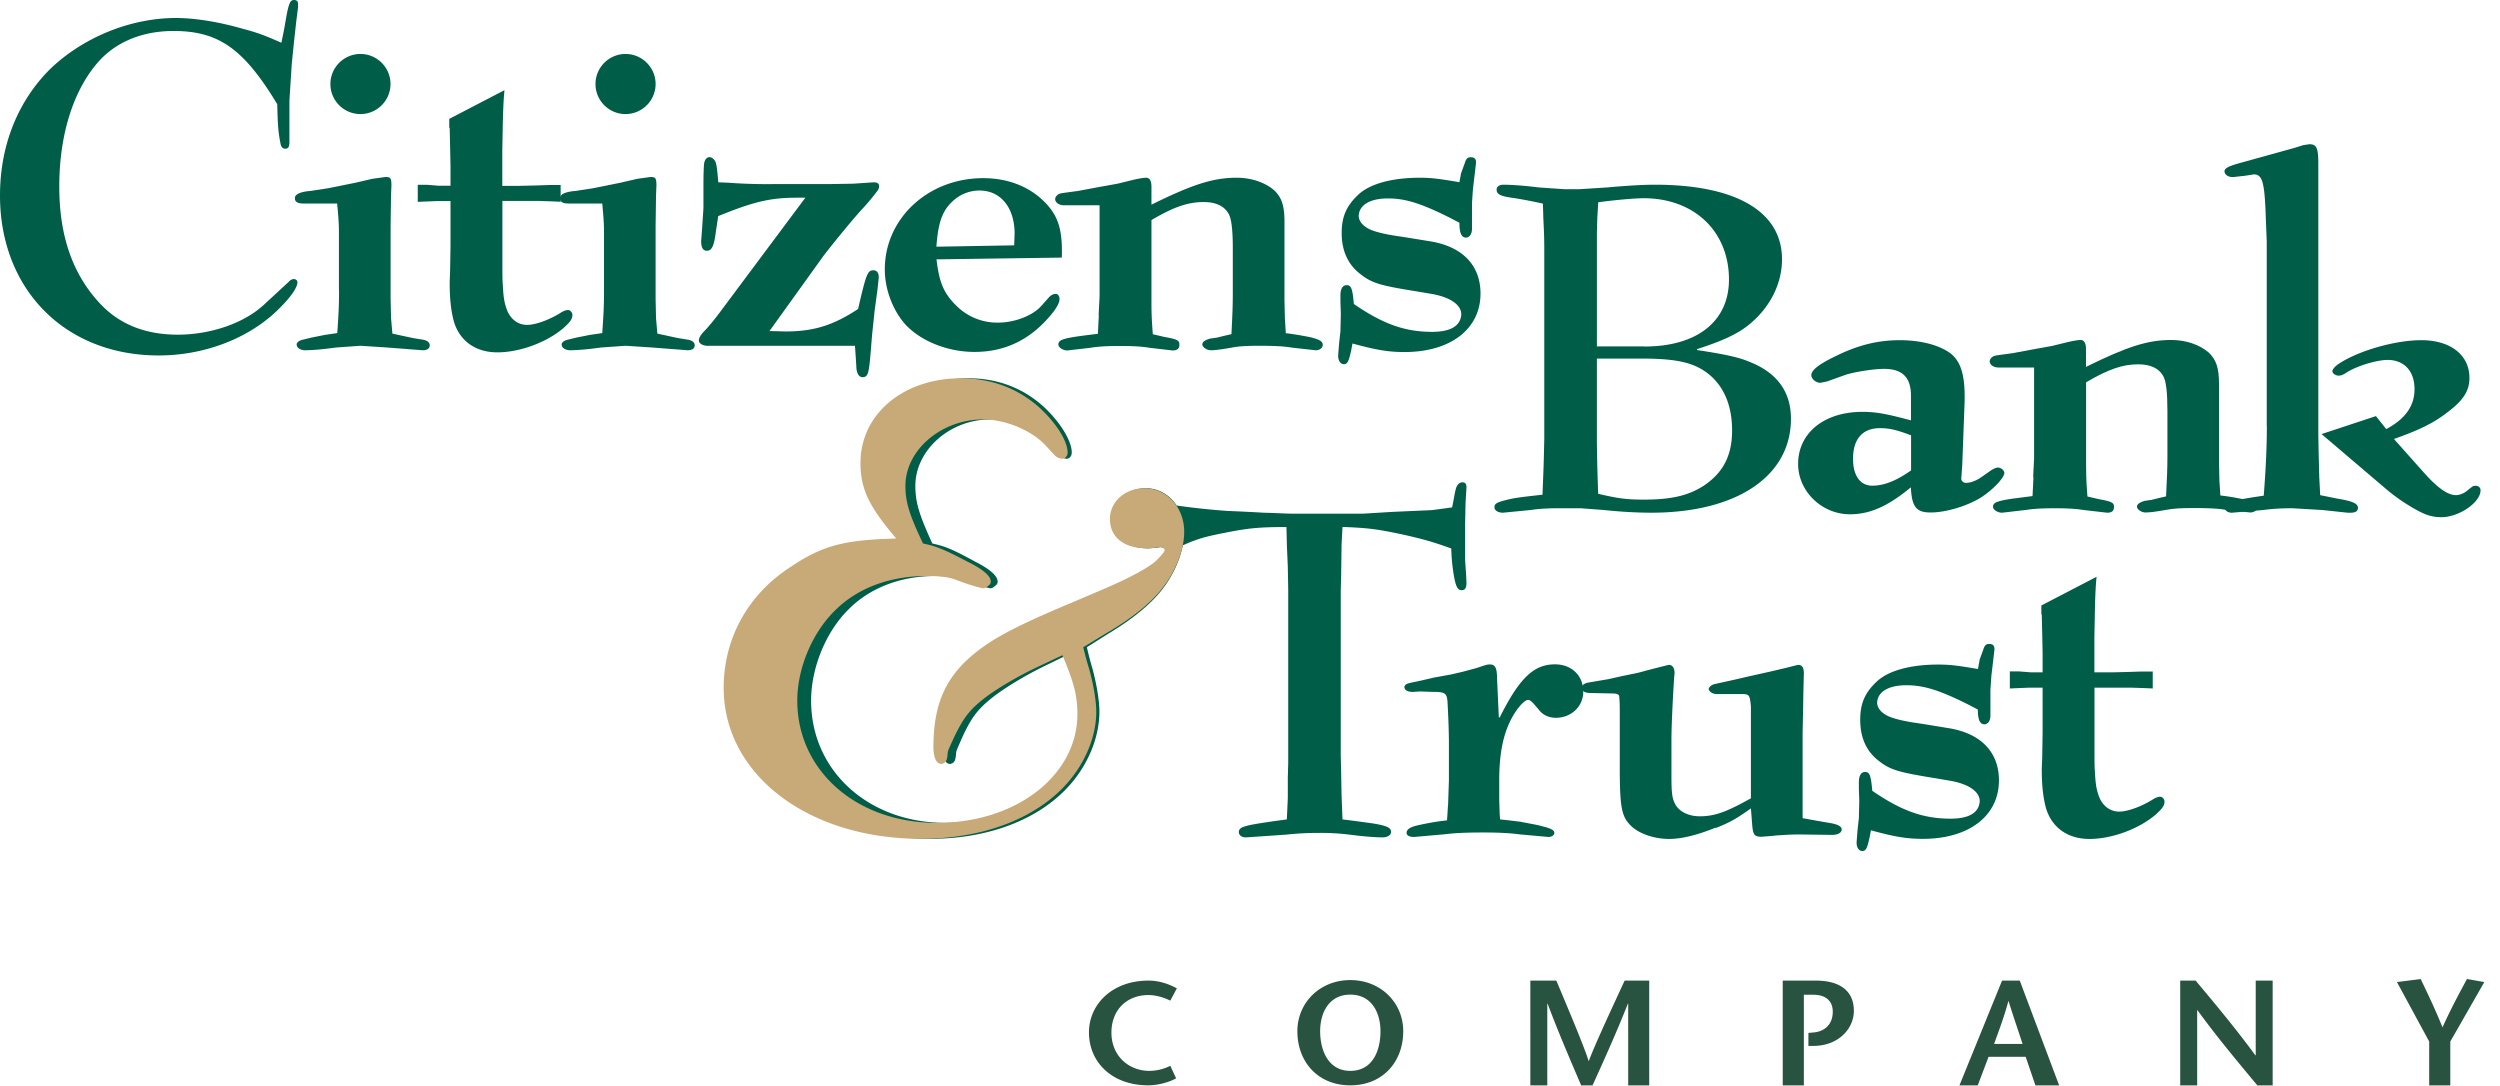 <svg width="152" height="66" fill="none" xmlns="http://www.w3.org/2000/svg"><path d="M17.275 1.777l.164-.93c.14-.683.221-.847.436-.847.165 0 .247.082.247.247v.19l-.107.847-.14 1.258-.139 1.366-.139 2.213v2.51c0 .304-.082.411-.247.411-.164 0-.271-.107-.303-.354-.14-.708-.164-1.201-.19-2.352-2.048-3.39-3.579-4.452-6.31-4.452-1.802 0-3.332.601-4.401 1.695-1.612 1.694-2.542 4.477-2.542 7.758 0 3.029.822 5.356 2.485 7.126 1.176 1.259 2.757 1.885 4.723 1.885 1.967 0 4.016-.683 5.242-1.828l1.505-1.39a.433.433 0 01.304-.165c.107 0 .221.082.221.19 0 .354-.462.986-1.258 1.751-1.777 1.695-4.426 2.706-7.183 2.706C3.958 21.612 0 17.597 0 11.887c0-3.028 1.069-5.71 3.035-7.676 1.98-1.916 4.869-3.117 7.657-3.117 1.12 0 2.567.221 4.072.657.848.222 1.284.38 2.346.848l.165-.822z" fill="#005E48"/><path d="M20.607 17.673V14.15c0-.519-.026-.904-.108-1.777h-2.074c-.329 0-.493-.107-.493-.303-.025-.247.303-.411.955-.462l1.068-.164 1.638-.33 1.062-.246.79-.107c.304 0 .355.082.355.518l-.026.626-.025 1.827v4.452l.026 1.145.082.954.493.108.765.164.658.108c.22.056.354.164.354.328 0 .19-.14.304-.437.304l-2.13-.165-1.638-.107-1.505.107c-.765.108-1.448.165-1.859.165-.272 0-.518-.14-.518-.329-.026-.107.107-.246.328-.303l.576-.14.822-.164.74-.107c.082-1.177.107-1.695.107-2.593l-.006.013zm1.309-10.737a1.828 1.828 0 01-1.828-1.827c0-1.006.822-1.828 1.828-1.828 1.005 0 1.827.822 1.827 1.828a1.832 1.832 0 01-1.827 1.827zM34.1 12.267l-.6-.025-.766-.026h-2.188v3.794c0 .74 0 1.037.026 1.309.025.6.082 1.037.19 1.34.19.683.682 1.094 1.283 1.094.544 0 1.391-.328 2.049-.74.164-.107.328-.164.436-.164.139 0 .272.14.272.304 0 .246-.14.436-.576.822-1.011.847-2.624 1.448-3.99 1.448-1.365 0-2.32-.74-2.649-1.91-.164-.626-.246-1.309-.246-2.377l.025-.626.025-1.556v-2.731h-.765l-.626.025-.6.025v-1.037h.575l.708.057h.708v-1.201l-.025-1.227-.025-1.094h-.026v-.544l3.358-1.745c-.055.51-.09 1.294-.108 2.352l-.025 1.31v2.155h1.062l1.037-.025.74-.025h.708v1.037l.013-.02z" fill="#005E48"/><path d="M36.724 17.673V14.15c0-.519-.025-.904-.107-1.777h-2.074c-.329 0-.493-.107-.493-.303-.026-.247.303-.411.955-.462l1.062-.164 1.637-.33 1.063-.246.79-.107c.304 0 .354.082.354.518l-.025.626-.025 1.827v4.452l.025 1.145.082.954.493.108.765.164.658.108c.221.056.354.164.354.328 0 .19-.139.304-.436.304l-2.131-.165-1.638-.107-1.505.107c-.765.108-1.448.165-1.859.165-.271 0-.518-.14-.518-.329-.025-.107.107-.246.329-.303l.575-.14.822-.164.74-.107c.082-1.177.107-1.695.107-2.593v.013zm1.31-10.737a1.828 1.828 0 01-1.828-1.827c0-1.006.822-1.828 1.827-1.828 1.006 0 1.828.822 1.828 1.828a1.832 1.832 0 01-1.828 1.827zm5.057 14.094c-.354 0-.6-.139-.6-.328 0-.14.082-.304.303-.544.272-.272.626-.708.955-1.145l5.217-6.993h-.519c-1.555 0-2.592.222-4.78 1.12l-.14.929c-.107.872-.246 1.176-.543 1.176-.247 0-.354-.19-.354-.6l.057-.74.082-1.259v-1.283c0-.955.025-1.391.057-1.505.057-.19.164-.304.303-.304.14 0 .272.108.354.247.083.19.108.354.19 1.283l.626.026a31.52 31.52 0 002.757.082h3.39l1.447-.025 1.227-.083c.221 0 .329.083.329.222 0 .107-.026.19-.083.272-.246.328-.575.74-.986 1.176-.6.657-1.777 2.105-2.32 2.813l-3.276 4.56.986.025c1.67 0 2.871-.354 4.401-1.366.494-2.131.576-2.352.93-2.352.221 0 .329.164.329.436l-.083.765-.164 1.201-.164 1.556-.083 1.037c-.107 1.284-.164 1.473-.461 1.505-.247.025-.411-.247-.411-.683l-.082-1.227h-8.878l-.013.007zm14.967-2.535a3.503 3.503 0 002.624 1.12c1.037 0 2.131-.437 2.65-1.038l.461-.518c.108-.108.247-.19.38-.19.139-.025.246.14.246.304 0 .246-.19.6-.626 1.094-1.227 1.422-2.731 2.13-4.533 2.13h-.026c-1.612 0-3.25-.657-4.18-1.663-.764-.847-1.258-2.13-1.258-3.357 0-3.086 2.624-5.545 5.982-5.545 1.391 0 2.593.436 3.497 1.226 1.037.93 1.34 1.802 1.283 3.604l-7.619.108c.164 1.366.411 1.992 1.12 2.731v-.006zm3.604-3.579l.026-.708c0-1.587-.848-2.624-2.131-2.624a2.38 2.38 0 00-1.67.683c-.6.575-.847 1.258-.954 2.732l4.723-.083h.006z" fill="#005E48"/><path d="M66.797 19.146l.057-1.144v-5.52h-2.156c-.304 0-.544-.165-.544-.38 0-.107.082-.22.221-.303.14-.057.19-.057 1.176-.19l1.176-.221 1.227-.221.904-.222c.329-.082.683-.139.822-.139.221 0 .329.19.329.544v1.094c2.485-1.227 3.743-1.638 5.191-1.638.904 0 1.745.304 2.27.765.462.437.626.955.626 1.885v4.755l.025 1.144.057.904c.519.057 1.094.165 1.505.247.544.139.74.246.74.461 0 .19-.19.33-.436.33l-1.474-.165c-.467-.083-1.119-.108-1.94-.108-.709 0-1.259.025-1.67.108-.6.107-1.012.164-1.284.164-.246 0-.518-.19-.518-.354 0-.164.19-.272.462-.354l.41-.057.437-.107.461-.108c.057-1.12.083-1.694.083-2.485v-2.706c0-1.176-.083-1.86-.272-2.156-.272-.462-.79-.683-1.505-.683-.955 0-1.828.303-3.168 1.094v5.001c0 .436 0 .873.082 1.941l.708.165c.79.139.93.221.905.493 0 .221-.14.329-.411.329l-1.423-.165c-.462-.082-1.069-.107-1.777-.107s-1.284.025-1.777.107l-1.422.165c-.272 0-.544-.19-.544-.354 0-.33.329-.411 2.403-.658l.056-1.144-.012-.007zm22.043-8.631l.22-.6c.083-.272.165-.354.355-.354.22 0 .328.082.328.328l-.082.709-.107.904-.057.847v1.556c0 .328-.14.518-.354.543-.272 0-.411-.246-.411-.904l-.576-.303c-1.745-.873-2.706-1.176-3.768-1.176-1.063 0-1.72.379-1.777 1.011-.025.329.221.658.683.873.303.139.822.272 1.505.38l.708.107 1.505.246c1.91.329 3.003 1.448 3.003 3.168 0 2.156-1.827 3.554-4.616 3.554-.954 0-1.663-.108-3.168-.519l-.082.436c-.139.627-.221.822-.436.822s-.354-.22-.354-.518l.057-.74.082-.74.025-1.062-.025-.74v-.38c0-.41.14-.625.38-.625.271 0 .353.19.436 1.144 1.745 1.202 3.085 1.695 4.755 1.695 1.119 0 1.72-.354 1.776-1.037.026-.6-.683-1.094-1.884-1.284l-.822-.139c-2.377-.38-2.788-.518-3.579-1.176-.657-.575-.986-1.366-.986-2.377 0-1.012.303-1.695 1.094-2.403.708-.6 1.991-.955 3.66-.955.766 0 1.284.082 2.404.272l.107-.575v.012zm5.001 18.091l.025-.79.026-1.145V15.744c0-1.144 0-1.34-.057-2.46l-.026-.904a28.778 28.778 0 00-1.694-.328c-.847-.108-1.12-.222-1.12-.519 0-.19.165-.303.412-.303.461 0 1.309.057 2.13.164l1.556.108h.955l1.694-.108c1.176-.107 2.156-.164 2.871-.164 4.945 0 7.733 1.637 7.733 4.533 0 1.505-.74 2.953-2.023 3.99-.683.544-1.53.955-3.143 1.474v.056c1.638.247 2.542.437 3.168.709 1.695.657 2.542 1.827 2.542 3.471 0 3.497-3.307 5.71-8.492 5.71-.822 0-1.91-.057-2.896-.165l-1.423-.107h-1.201c-.683 0-1.284.025-1.802.107l-1.695.165c-.303 0-.518-.14-.518-.33 0-.22.139-.296.683-.435.518-.14.986-.19 2.238-.33l.057-1.472zm6.146-7.538c3.193 0 5.134-1.53 5.134-4.072 0-2.92-2.105-4.944-5.19-4.944-.52 0-1.746.107-2.758.246l-.057.955-.025.873v6.936h2.896v.006zm-2.896 5.925l.025 1.391.026.848.025.79c1.284.303 1.802.354 2.788.354 1.67 0 2.707-.247 3.636-.847 1.176-.79 1.72-1.828 1.72-3.358 0-1.422-.436-2.542-1.284-3.307-.897-.79-1.966-1.062-4.204-1.062H97.09v5.191zm19.096-2.927c0-1.12-.519-1.638-1.638-1.638-.658 0-1.802.19-2.321.354l-1.144.411-.411.082c-.272 0-.544-.246-.544-.461 0-.304.436-.658 1.448-1.145 1.366-.683 2.593-.986 3.933-.986 1.341 0 2.51.329 3.168.872.601.544.822 1.423.765 3.03l-.139 3.71-.057.766c-.025.139.108.297.272.297.272 0 .575-.107.873-.297l.708-.493c.139-.083.272-.14.385-.14.165 0 .38.165.38.33 0 .303-.791 1.119-1.53 1.555-.848.493-2.074.847-2.953.847s-1.145-.354-1.202-1.53c-1.422 1.176-2.51 1.638-3.711 1.638-1.695 0-3.143-1.391-3.143-3.06 0-1.885 1.587-3.168 3.908-3.168.872 0 1.53.139 2.953.518v-1.505.013zm-1.885 1.966c-1.062 0-1.637.658-1.637 1.86 0 1.036.436 1.637 1.176 1.637s1.505-.329 2.352-.93v-2.13c-.873-.33-1.309-.437-1.884-.437h-.007z" fill="#005E48"/><path d="M123.616 29.01l.057-1.144v-5.52h-2.157c-.303 0-.543-.164-.543-.38 0-.107.082-.22.221-.303.139-.057.19-.057 1.176-.19l1.176-.22 1.227-.222.904-.221c.329-.083.683-.14.822-.14.215 0 .329.19.329.544v1.094c2.485-1.227 3.743-1.638 5.191-1.638.904 0 1.745.304 2.27.765.462.437.626.955.626 1.885v4.755l.025 1.144.057.904c.519.057 1.094.165 1.505.247.544.14.74.247.74.462 0 .19-.19.328-.436.328l-1.474-.164c-.461-.082-1.119-.107-1.941-.107-.708 0-1.258.025-1.663.107-.6.108-1.011.164-1.283.164-.247 0-.519-.19-.519-.354 0-.164.19-.272.462-.354l.411-.057.436-.107.462-.108c.056-1.119.082-1.694.082-2.485V24.99c0-1.176-.082-1.859-.272-2.156-.272-.462-.79-.683-1.505-.683-.955 0-1.827.303-3.168 1.094v5.002c0 .436 0 .872.082 1.94l.709.165c.79.14.929.221.904.493 0 .222-.139.329-.411.329l-1.423-.164c-.462-.083-1.062-.108-1.777-.108-.714 0-1.283.025-1.777.108l-1.422.164c-.272 0-.544-.19-.544-.354 0-.329.329-.411 2.403-.658l.057-1.144-.019-.006z" fill="#005E48"/><path d="M137.818 25.9V14.7l-.082-2.106c-.082-1.587-.222-1.991-.708-1.991l-.519.082-.74.082c-.303 0-.493-.139-.518-.329-.026-.19.221-.329.904-.518l3.358-.93.518-.164.379-.057c.437 0 .544.221.544 1.201v16.12c0 .6.025 1.777.057 2.921l.057 1.094 1.094.221c.872.14 1.201.298 1.201.544 0 .221-.164.304-.461.304h-.165l-1.53-.165-1.827-.107c-.601 0-1.176.025-1.777.107l-1.91.165c-.246 0-.436-.14-.436-.33 0-.296.493-.435 2.378-.707.139-1.802.189-3.03.189-4.237h-.006zm9.535 2.813c.847.955 1.473 1.391 1.967 1.391.221 0 .493-.107.683-.272.379-.297.354-.297.518-.297.164 0 .297.107.297.272 0 .74-1.309 1.638-2.377 1.638-.576 0-.987-.14-1.613-.494a11.494 11.494 0 01-1.637-1.119l-4.041-3.44 3.307-1.093.626.79c1.176-.626 1.72-1.423 1.72-2.428 0-1.094-.626-1.777-1.638-1.777-.626 0-1.745.329-2.402.708-.329.222-.437.247-.576.247-.19 0-.379-.14-.379-.272 0-.108.189-.329.411-.462 1.201-.79 3.414-1.422 5.001-1.422 1.777 0 2.922.904 2.922 2.295 0 .765-.354 1.34-1.284 2.049-.873.682-1.695 1.093-3.307 1.663l1.802 2.023zm-75.808 2.023a43.06 43.06 0 003.111.33c.626.025 1.31.056 2.188.107.98.025 1.309.057 1.72.057h4.319l1.776-.108 2.403-.107 1.227-.165.107-.544c.072-.417.127-.653.165-.708.082-.19.221-.272.354-.272.164 0 .246.083.246.304l-.056.955-.026 1.258v2.238l.057.79.026.576c0 .272-.083.436-.272.436-.222.026-.355-.164-.462-.708a11.136 11.136 0 01-.19-1.827c-1.144-.411-1.72-.575-3.06-.873-1.423-.297-1.992-.38-3.554-.436l-.056 1.069-.026 1.859-.025.98v9.971l.025 1.063.025 1.365.057 1.474.658.082 1.201.164c.822.14 1.094.247 1.094.519 0 .19-.221.328-.518.328-.436 0-1.145-.056-1.992-.164a13.82 13.82 0 00-1.859-.108 18.4 18.4 0 00-2.049.108l-2.402.164c-.247 0-.411-.107-.437-.303 0-.329.247-.411 2.131-.683l.79-.108.058-1.308v-1.227l.025-.898V35.871l-.025-1.391-.057-1.34-.026-1.095c-1.612 0-2.295.057-3.768.354-1.284.247-1.802.411-2.84.898" fill="#005E48"/><path d="M88.043 48.985l.025-.79.026-.74v-2.27c0-.544-.026-1.448-.083-2.46-.025-.544-.139-.626-.657-.657-.38 0-.822-.026-1.063-.026l-.385.026c-.33 0-.494-.108-.519-.272 0-.14.108-.222.329-.272l.658-.14.822-.19 1.037-.189.708-.164.822-.221c.657-.222.683-.222.822-.222.329 0 .436.221.436.873l.025.518.083 1.828h.056c1.202-2.403 2.074-3.225 3.358-3.225 1.012 0 1.72.683 1.72 1.663 0 .904-.74 1.587-1.663 1.587-.411 0-.79-.165-1.012-.462l-.329-.38c-.139-.163-.246-.246-.354-.246-.221 0-.683.519-1.011 1.145-.519.98-.74 2.188-.74 3.743v1.202l.025.79.025.386c.576.056.905.107 1.227.139.38.082 1.062.19 1.309.272.575.139.765.246.765.41 0 .14-.164.247-.354.247l-1.827-.164c-.576-.082-1.34-.108-2.131-.108-.987 0-1.695.026-2.352.108l-1.86.164c-.271 0-.461-.082-.461-.246 0-.19.164-.33.575-.437a15.44 15.44 0 011.885-.328l.057-.905.006.013z" fill="#005E48"/><path d="M104.299 50.325c-1.144.462-2.074.683-2.814.683-.929 0-1.859-.329-2.346-.822-.543-.544-.657-1.094-.657-3.522v-3.44c0-.543-.025-.929-.057-.954-.057-.083-.221-.108-.436-.108l-1.176-.025c-.462 0-.601-.082-.626-.304-.026-.164.107-.271.354-.328l1.258-.215.847-.19.93-.19.708-.19.74-.19.436-.107c.221 0 .354.19.354.493l-.025.272c-.082 1.227-.165 2.979-.165 3.744v2.238c0 .847.026 1.284.165 1.587.19.519.79.873 1.555.873.93 0 1.638-.272 3.111-1.094v-5.489c0-.164-.025-.354-.057-.543-.056-.247-.139-.304-.461-.304h-1.556c-.246 0-.461-.139-.493-.297 0-.108.139-.247.329-.304l1.227-.271.708-.165 1.581-.354.929-.221.658-.165c.246 0 .354.165.354.519l-.026 1.011-.025 1.423-.025 1.176v5.192l.765.139.79.139c.576.082.822.221.822.41 0 .19-.221.33-.575.33l-1.966-.026c-.14 0-.437 0-.905.026-.272.025-.518.025-.708.056l-.708.057c-.436 0-.519-.107-.575-.657l-.083-1.069c-.872.626-1.258.847-2.156 1.202v-.026zm16.061-10.218l.221-.6c.083-.272.165-.354.354-.354.222 0 .329.082.329.328l-.082.709-.107.904-.057.847v1.555c0 .33-.139.519-.354.544-.272 0-.411-.246-.411-.898l-.576-.303c-1.745-.873-2.706-1.176-3.768-1.176-1.063 0-1.72.38-1.777 1.012-.025.328.215.657.683.872.303.14.822.272 1.505.38l.708.107 1.505.247c1.909.328 3.003 1.448 3.003 3.168 0 2.156-1.827 3.553-4.616 3.553-.954 0-1.669-.108-3.168-.519l-.082.437c-.139.626-.215.822-.436.822s-.354-.221-.354-.519l.057-.74.082-.74.025-1.062-.025-.74v-.379c0-.41.139-.626.379-.626.272 0 .354.19.437 1.145 1.745 1.201 3.085 1.694 4.755 1.694 1.119 0 1.719-.354 1.776-1.037.026-.6-.682-1.093-1.884-1.283l-.822-.14c-2.377-.385-2.788-.518-3.579-1.175-.657-.576-.98-1.366-.98-2.378s.297-1.694 1.094-2.403c.708-.6 1.992-.954 3.661-.954.765 0 1.284.082 2.403.271l.107-.575-.006.006zm10.54 1.752l-.601-.026-.765-.025h-2.188v3.794c0 .74 0 1.037.025 1.309.026.6.083 1.037.19 1.34.19.683.683 1.094 1.284 1.094.544 0 1.391-.329 2.048-.74.165-.107.329-.164.437-.164.139 0 .272.139.272.297 0 .247-.139.436-.576.822-1.011.847-2.624 1.448-3.99 1.448-1.365 0-2.32-.74-2.649-1.91-.164-.625-.247-1.308-.247-2.377l.026-.626.025-1.555v-2.732h-.765l-.626.025-.601.026v-1.037h.576l.708.056h.708v-1.2l-.025-1.227-.026-1.094h-.025v-.544l3.358-1.745c-.055.51-.091 1.292-.108 2.346l-.025 1.308v2.157h1.062l1.037-.026.74-.025h.708v1.037l.013-.006zm-64.476-1.2c.268 1.008.42 1.978.42 2.613 0 1.717-.84 3.584-2.253 4.928-1.871 1.792-4.735 2.8-8.02 2.8C49.926 51 45 47.08 45 41.816c0-2.987 1.413-5.675 3.934-7.355 1.87-1.306 3.17-1.642 6.186-1.717-1.604-1.941-2.1-3.024-2.1-4.592 0-2.987 2.52-5.152 5.88-5.152 1.757 0 3.322.597 4.583 1.755.993.933 1.68 2.053 1.68 2.762 0 .224-.153.374-.305.374a.658.658 0 01-.497-.262l-.535-.597c-.84-.896-2.33-1.53-3.628-1.53-2.444 0-4.544 1.866-4.544 4.031 0 1.008.229 1.755 1.031 3.51.84.186 1.26.373 2.635 1.12.878.448 1.337.858 1.337 1.194 0 .112-.038.187-.153.262-.115.112-.191.149-.306.149-.19-.037-.763-.187-1.603-.523-.382-.149-.84-.224-1.72-.224-2.1 0-3.97.71-5.27 2.016-1.374 1.344-2.29 3.547-2.29 5.563 0 4.256 3.475 7.43 8.172 7.43 4.697 0 8.249-2.913 8.249-6.609 0-1.12-.191-1.904-.878-3.584l-1.604.784c-1.108.56-2.139 1.195-2.826 1.718-.955.746-1.337 1.232-1.91 2.464-.229.522-.382.858-.382.933-.038.56-.114.635-.343.71-.306.037-.497-.374-.497-1.009 0-2.986.917-4.778 3.36-6.421 1.032-.672 2.292-1.307 4.698-2.352l2.024-.896c1.26-.56 2.368-1.157 2.902-1.605.268-.262.573-.598.573-.71 0-.112-.152-.186-.305-.186l-.23.037-.458.037c-1.413 0-2.215-.672-2.215-1.792 0-1.045.879-1.866 2.024-1.866 1.299 0 2.33 1.157 2.33 2.65 0 1.008-.42 2.203-1.146 3.248-.687.971-1.795 1.942-3.475 2.95l-1.298.821c.114.485.229.933.343 1.307z" fill="#005E48"/><path d="M66.218 40.659c.277 1.008.435 1.978.435 2.613 0 1.717-.87 3.584-2.336 4.928C62.377 49.992 59.406 51 56 51c-6.891 0-12-3.92-12-9.184 0-2.987 1.465-5.675 4.08-7.355 1.94-1.306 3.286-1.642 6.415-1.717-1.663-1.941-2.178-3.024-2.178-4.592 0-2.987 2.614-5.152 6.099-5.152 1.822 0 3.445.597 4.752 1.755 1.03.933 1.743 2.053 1.743 2.762 0 .224-.159.374-.317.374a.691.691 0 01-.515-.262l-.554-.597c-.871-.896-2.416-1.53-3.763-1.53-2.534 0-4.712 1.866-4.712 4.031 0 1.008.237 1.755 1.069 3.51.871.186 1.307.373 2.733 1.12.91.448 1.386.858 1.386 1.194 0 .112-.04.187-.159.262-.119.112-.198.149-.317.149-.198-.037-.792-.187-1.663-.523-.396-.149-.871-.224-1.782-.224-2.178 0-4.119.71-5.465 2.016-1.426 1.344-2.377 3.547-2.377 5.563 0 4.256 3.604 7.43 8.475 7.43 4.872 0 8.555-2.913 8.555-6.609 0-1.12-.198-1.904-.91-3.584l-1.664.784c-1.149.56-2.218 1.195-2.931 1.718-.99.746-1.386 1.232-1.98 2.464-.238.522-.396.858-.396.933-.04.56-.12.635-.357.71-.317.037-.515-.374-.515-1.009 0-2.986.951-4.778 3.486-6.421 1.069-.672 2.376-1.307 4.87-2.352l2.1-.896c1.307-.56 2.455-1.157 3.01-1.605.277-.262.594-.598.594-.71 0-.112-.159-.186-.317-.186l-.238.037-.475.037c-1.465 0-2.297-.672-2.297-1.792 0-1.045.911-1.866 2.1-1.866 1.346 0 2.415 1.157 2.415 2.65 0 1.008-.436 2.203-1.188 3.248-.713.971-1.861 1.942-3.604 2.95l-1.347.821c.12.485.238.933.357 1.307z" fill="#C8A978"/><path d="M71.154 60.84c-.31-.158-.829-.341-1.322-.341-1.309 0-2.257.885-2.257 2.289 0 1.404 1.05 2.32 2.295 2.32a2.8 2.8 0 001.284-.31l.354.766c-.392.221-1.075.424-1.695.424-2.213 0-3.604-1.41-3.604-3.219 0-1.682 1.385-3.149 3.623-3.149.664 0 1.284.228 1.72.474l-.398.746zm7.726 1.86c0-1.733 1.366-3.111 3.219-3.111 1.852 0 3.218 1.378 3.218 3.11 0 1.847-1.233 3.289-3.218 3.289-1.986 0-3.219-1.442-3.219-3.288zm5.053 0c0-1.138-.544-2.226-1.834-2.226s-1.834 1.088-1.834 2.226.48 2.409 1.834 2.409c1.353 0 1.834-1.22 1.834-2.41zm16.345 3.294h-1.284v-4.97h-.019c-.701 1.777-1.428 3.376-2.15 4.97h-.689c-.682-1.594-1.372-3.193-2.042-4.97h-.019v4.97h-1.03V59.62h1.58c.658 1.568 1.714 4.06 1.96 4.881h.02c.303-.853 1.447-3.313 2.174-4.88h1.493v6.373h.006zm9.396 0h-1.284V59.62h2.005c1.441 0 2.32.6 2.32 1.84 0 1.075-.929 2.131-2.46 2.131h-.303v-.79l.284-.026c.607-.038 1.196-.41 1.196-1.264 0-.658-.43-1.03-1.183-1.03h-.575V66v-.007zm13.127-6.374l2.396 6.374h-1.442l-.594-1.74h-2.257l-.658 1.74h-1.113l2.593-6.374h1.075zm.17 3.85c-.271-.84-.543-1.611-.847-2.592h-.019c-.265.987-.563 1.758-.866 2.593h1.732zm15.207 2.524h-.929c-1.221-1.467-2.441-2.922-3.642-4.572h-.019v4.572h-1.031V59.62h.936c1.22 1.454 2.428 2.902 3.636 4.546h.019V59.62h1.03v6.374zm9.517 0v-2.668l-1.961-3.617 1.442-.184c.443.917.885 1.84 1.328 2.94.493-1.1.993-2.023 1.486-2.94l1.056.184-2.068 3.617v2.668h-1.283z" fill="#285340"/></svg>